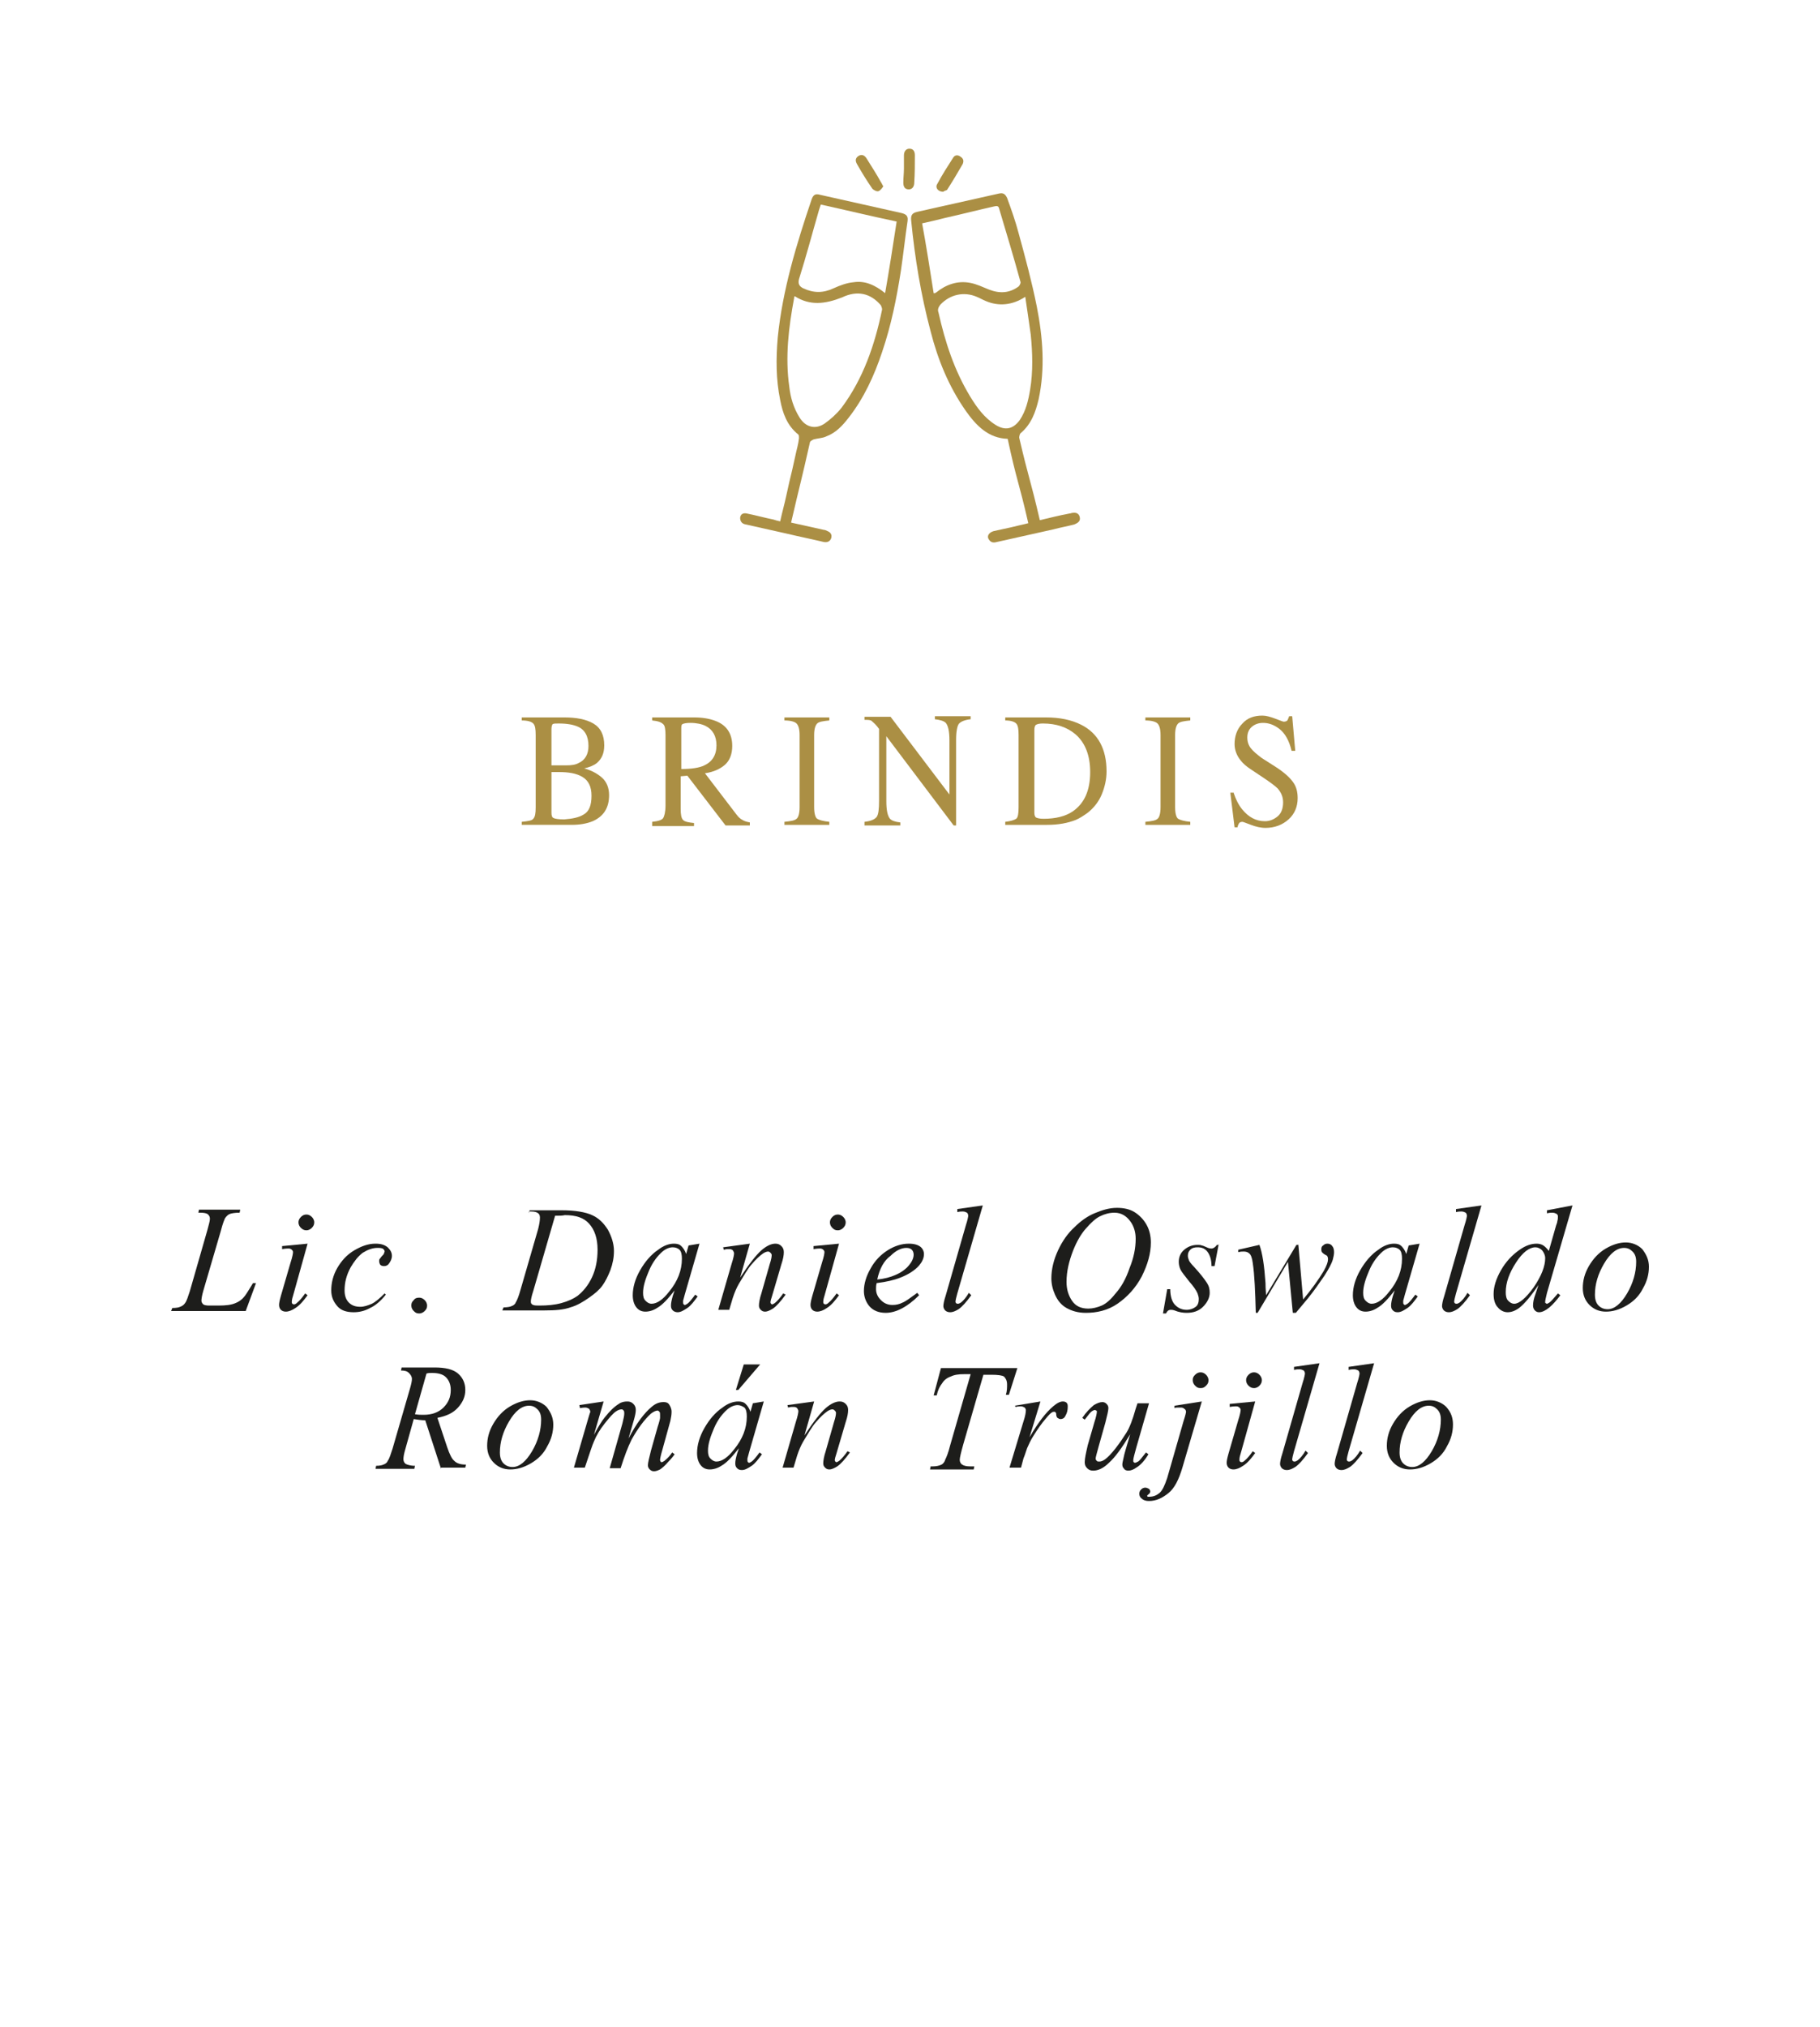 <svg xmlns="http://www.w3.org/2000/svg" xmlns:xlink="http://www.w3.org/1999/xlink" id="Layer_1" x="0px" y="0px" viewBox="0 0 300 334" style="enable-background:new 0 0 300 334;" xml:space="preserve"><g>	<g style="enable-background:new    ;">		<path style="fill:#1D1D1B;" d="M40.5,216H28.2l0.2-0.5c0.7,0,1.1-0.1,1.3-0.2c0.3-0.1,0.6-0.3,0.8-0.6c0.3-0.4,0.5-1.1,0.8-2   l2.9-10.1c0.2-0.8,0.4-1.4,0.4-1.8c0-0.3-0.1-0.5-0.3-0.7c-0.2-0.2-0.6-0.3-1.3-0.3c-0.1,0-0.2,0-0.3,0l0.1-0.5h6.8l-0.1,0.5   c-0.8,0-1.3,0.1-1.6,0.2s-0.6,0.4-0.8,0.7c-0.1,0.2-0.4,0.9-0.7,2.1l-2.9,9.9c-0.2,0.7-0.3,1.3-0.3,1.6c0,0.2,0.1,0.4,0.3,0.6   c0.1,0.1,0.5,0.2,0.9,0.2H36c1.2,0,2.1-0.1,2.8-0.4c0.5-0.2,1-0.5,1.4-1c0.2-0.2,0.6-0.8,1.2-1.8l0.3-0.5h0.5L40.5,216z"></path>		<path style="fill:#1D1D1B;" d="M50.7,204.9l-2.4,8.6c-0.2,0.6-0.2,0.9-0.2,1c0,0.1,0,0.2,0.1,0.3c0.1,0.1,0.2,0.1,0.3,0.1   c0.1,0,0.3-0.1,0.4-0.2c0.5-0.4,0.9-0.9,1.4-1.6l0.4,0.3c-0.6,0.8-1.2,1.6-2,2.1c-0.6,0.4-1.1,0.6-1.6,0.6c-0.3,0-0.6-0.1-0.8-0.3   c-0.2-0.2-0.3-0.5-0.3-0.8s0.1-0.8,0.3-1.5l1.6-5.5c0.3-0.9,0.4-1.5,0.4-1.7c0-0.2-0.1-0.3-0.2-0.4c-0.1-0.1-0.3-0.2-0.5-0.2   c-0.2,0-0.5,0-1.1,0.1v-0.5L50.7,204.9z M50.5,200.1c0.3,0,0.6,0.1,0.9,0.4c0.2,0.2,0.4,0.5,0.4,0.9c0,0.3-0.1,0.6-0.4,0.9   c-0.2,0.2-0.5,0.4-0.9,0.4c-0.3,0-0.6-0.1-0.9-0.4c-0.2-0.2-0.4-0.5-0.4-0.9c0-0.3,0.1-0.6,0.4-0.9   C49.9,200.2,50.2,200.1,50.5,200.1z"></path>		<path style="fill:#1D1D1B;" d="M63.6,213.3c-0.8,1-1.7,1.8-2.6,2.2c-0.9,0.5-1.8,0.7-2.7,0.7c-1.2,0-2.1-0.3-2.7-1   c-0.6-0.7-1-1.5-1-2.6c0-1.2,0.3-2.5,1-3.7c0.7-1.2,1.6-2.2,2.8-2.9s2.3-1.1,3.5-1.1c0.9,0,1.5,0.2,2,0.6c0.4,0.4,0.7,0.8,0.7,1.4   c0,0.5-0.2,0.9-0.5,1.3c-0.2,0.3-0.5,0.4-0.8,0.4c-0.3,0-0.5-0.1-0.6-0.2s-0.2-0.4-0.2-0.6c0-0.2,0-0.3,0.1-0.4   c0.1-0.1,0.2-0.3,0.4-0.5c0.2-0.2,0.3-0.3,0.3-0.4s0.1-0.2,0.1-0.3c0-0.2-0.1-0.3-0.2-0.4c-0.2-0.2-0.6-0.2-1-0.2   c-0.8,0-1.6,0.3-2.4,0.8c-0.8,0.6-1.4,1.4-2,2.4c-0.7,1.3-1,2.5-1,3.8c0,0.8,0.2,1.5,0.7,2c0.5,0.5,1.1,0.7,1.9,0.7   c0.6,0,1.2-0.2,1.9-0.5c0.6-0.3,1.3-0.9,2.1-1.7L63.6,213.3z"></path>		<path style="fill:#1D1D1B;" d="M69.1,213.8c0.3,0,0.6,0.1,0.9,0.4c0.2,0.2,0.4,0.5,0.4,0.9s-0.1,0.6-0.4,0.9   c-0.2,0.2-0.5,0.4-0.9,0.4s-0.6-0.1-0.9-0.4c-0.2-0.2-0.4-0.5-0.4-0.9s0.1-0.6,0.4-0.9C68.4,213.9,68.7,213.8,69.1,213.8z"></path>		<path style="fill:#1D1D1B;" d="M87.2,199.9l0.1-0.5h5.3c2.2,0,3.9,0.3,5,0.8c1.1,0.5,1.9,1.3,2.6,2.4c0.6,1.1,1,2.3,1,3.5   c0,1.1-0.2,2.1-0.6,3.2c-0.4,1-0.8,1.8-1.3,2.5s-1.2,1.3-2.2,2c-1,0.7-2,1.3-3.1,1.6c-1.1,0.4-2.5,0.5-4.2,0.5h-7l0.2-0.5   c0.6,0,1.1-0.1,1.3-0.2c0.3-0.1,0.6-0.3,0.7-0.6c0.2-0.3,0.5-1,0.8-2.1l2.9-10c0.2-0.8,0.3-1.4,0.3-1.9c0-0.3-0.1-0.6-0.3-0.7   c-0.2-0.2-0.6-0.3-1.2-0.3H87.2z M91.5,200.3l-3.6,12.4c-0.3,0.9-0.4,1.5-0.4,1.7c0,0.1,0,0.3,0.1,0.4c0.1,0.1,0.2,0.2,0.3,0.2   c0.2,0.1,0.6,0.1,1,0.1c1.3,0,2.5-0.1,3.6-0.4c1.1-0.3,2-0.7,2.7-1.2c1-0.8,1.8-1.8,2.4-3.1c0.6-1.3,0.9-2.8,0.9-4.5   c0-1.9-0.5-3.3-1.4-4.3s-2.2-1.4-4-1.4C92.7,200.3,92.2,200.3,91.5,200.3z"></path>		<path style="fill:#1D1D1B;" d="M115.3,204.9l-2.4,8.3l-0.3,1.1c0,0.1,0,0.2,0,0.3c0,0.1,0,0.2,0.1,0.3c0.1,0.1,0.1,0.1,0.2,0.1   c0.1,0,0.2-0.1,0.4-0.2c0.3-0.2,0.7-0.7,1.3-1.5l0.4,0.3c-0.6,0.8-1.1,1.5-1.7,1.9c-0.6,0.4-1.1,0.7-1.6,0.7   c-0.3,0-0.6-0.1-0.8-0.3s-0.3-0.4-0.3-0.8c0-0.4,0.1-0.9,0.3-1.6l0.3-0.9c-1.1,1.4-2,2.4-2.9,2.9c-0.6,0.4-1.3,0.6-1.9,0.6   c-0.6,0-1.1-0.2-1.5-0.7c-0.4-0.5-0.6-1.2-0.6-2c0-1.3,0.4-2.7,1.2-4.1s1.8-2.6,3-3.4c0.9-0.7,1.8-1,2.6-1c0.5,0,0.9,0.1,1.2,0.4   c0.3,0.3,0.6,0.7,0.8,1.3l0.4-1.4L115.3,204.9z M110.9,205.5c-0.5,0-1.1,0.2-1.7,0.7c-0.8,0.7-1.6,1.7-2.2,3.1   c-0.6,1.4-1,2.6-1,3.7c0,0.6,0.1,1,0.4,1.3c0.3,0.3,0.6,0.5,1,0.5c0.9,0,1.9-0.7,2.9-2c1.4-1.7,2.1-3.5,2.1-5.4   c0-0.7-0.1-1.2-0.4-1.5C111.8,205.7,111.4,205.5,110.9,205.5z"></path>		<path style="fill:#1D1D1B;" d="M123.6,204.9l-1.6,5.6c1.5-2.3,2.7-3.8,3.5-4.5c0.8-0.7,1.6-1.1,2.3-1.1c0.4,0,0.7,0.1,1,0.4   s0.4,0.6,0.4,1c0,0.5-0.1,1.1-0.4,2l-1.5,5.1c-0.2,0.6-0.3,1-0.3,1.1c0,0.1,0,0.2,0.1,0.3s0.1,0.1,0.2,0.1c0.1,0,0.2-0.1,0.4-0.2   c0.4-0.3,0.9-0.9,1.4-1.6l0.4,0.2c-0.8,1.1-1.5,1.9-2.1,2.3c-0.5,0.3-0.9,0.5-1.3,0.5c-0.3,0-0.5-0.1-0.7-0.3   c-0.2-0.2-0.3-0.4-0.3-0.7c0-0.4,0.1-1.1,0.4-2l1.4-4.9c0.2-0.6,0.3-1.1,0.3-1.4c0-0.2-0.1-0.3-0.2-0.4c-0.1-0.1-0.2-0.2-0.4-0.2   c-0.2,0-0.5,0.1-0.8,0.3c-0.6,0.4-1.2,1-1.9,1.8c-0.7,0.8-1.3,1.9-2.1,3.2c-0.4,0.7-0.7,1.4-1,2.3l-0.6,2h-1.8l2.2-7.6   c0.3-0.9,0.4-1.5,0.4-1.7c0-0.2-0.1-0.3-0.2-0.5c-0.1-0.1-0.3-0.2-0.5-0.2c-0.1,0-0.3,0-0.5,0l-0.5,0.1l-0.1-0.4L123.6,204.9z"></path>		<path style="fill:#1D1D1B;" d="M138.3,204.9l-2.4,8.6c-0.2,0.6-0.2,0.9-0.2,1c0,0.1,0,0.2,0.1,0.3c0.1,0.1,0.2,0.1,0.3,0.1   c0.1,0,0.3-0.1,0.4-0.2c0.5-0.4,0.9-0.9,1.4-1.6l0.4,0.3c-0.6,0.8-1.2,1.6-2,2.1c-0.6,0.4-1.1,0.6-1.6,0.6c-0.3,0-0.6-0.1-0.8-0.3   s-0.3-0.5-0.3-0.8s0.1-0.8,0.3-1.5l1.6-5.5c0.3-0.9,0.4-1.5,0.4-1.7c0-0.2-0.1-0.3-0.2-0.4c-0.1-0.1-0.3-0.2-0.5-0.2   c-0.2,0-0.5,0-1.1,0.1v-0.5L138.3,204.9z M138.1,200.1c0.3,0,0.6,0.1,0.9,0.4c0.2,0.2,0.4,0.5,0.4,0.9c0,0.3-0.1,0.6-0.4,0.9   c-0.2,0.2-0.5,0.4-0.9,0.4s-0.6-0.1-0.9-0.4c-0.2-0.2-0.4-0.5-0.4-0.9c0-0.3,0.1-0.6,0.4-0.9C137.5,200.2,137.8,200.1,138.1,200.1   z"></path>		<path style="fill:#1D1D1B;" d="M144.5,211.4c-0.1,0.4-0.1,0.7-0.1,1c0,0.7,0.3,1.3,0.8,1.8s1.1,0.8,1.9,0.8c0.6,0,1.1-0.1,1.7-0.4   c0.5-0.2,1.3-0.8,2.4-1.6l0.3,0.4c-1.9,1.9-3.8,2.9-5.5,2.9c-1.2,0-2.1-0.4-2.7-1.1c-0.6-0.7-0.9-1.6-0.9-2.5   c0-1.2,0.4-2.5,1.1-3.7c0.7-1.3,1.7-2.3,2.8-3s2.3-1.1,3.5-1.1c0.9,0,1.5,0.2,1.9,0.5s0.6,0.8,0.6,1.2c0,0.7-0.3,1.3-0.8,1.9   c-0.7,0.8-1.8,1.5-3.1,2C147.4,210.9,146.1,211.2,144.5,211.4z M144.6,210.8c1.2-0.1,2.2-0.4,2.9-0.7c1-0.4,1.8-1,2.3-1.6   c0.5-0.6,0.8-1.2,0.8-1.8c0-0.3-0.1-0.6-0.3-0.8c-0.2-0.2-0.5-0.3-0.9-0.3c-0.8,0-1.7,0.4-2.6,1.3   C145.7,207.7,145,209,144.6,210.8z"></path>		<path style="fill:#1D1D1B;" d="M162,198.6l-4.2,14.5c-0.2,0.7-0.3,1.2-0.3,1.3c0,0.1,0,0.2,0.1,0.3s0.2,0.1,0.3,0.1   c0.2,0,0.3-0.1,0.5-0.2c0.4-0.3,0.9-0.9,1.3-1.6l0.4,0.4c-0.8,1.1-1.5,1.9-2.1,2.3c-0.5,0.3-0.9,0.5-1.4,0.5   c-0.3,0-0.6-0.1-0.8-0.3c-0.2-0.2-0.3-0.5-0.3-0.7c0-0.3,0.1-0.9,0.4-1.8l3.3-11.5c0.3-0.9,0.4-1.5,0.4-1.6c0-0.2-0.1-0.4-0.2-0.5   c-0.2-0.1-0.4-0.2-0.7-0.2c-0.2,0-0.5,0-0.9,0.1v-0.5L162,198.6z"></path>		<path style="fill:#1D1D1B;" d="M184.1,199c1.1,0,2.1,0.2,2.9,0.7c0.8,0.5,1.5,1.2,2,2.1c0.5,0.9,0.7,1.9,0.7,2.9   c0,1.8-0.5,3.6-1.5,5.6c-1,1.9-2.4,3.4-4,4.5s-3.4,1.5-5.2,1.5c-1.3,0-2.3-0.3-3.2-0.8s-1.5-1.3-1.9-2.2s-0.6-1.8-0.6-2.7   c0-1.5,0.4-3.1,1.1-4.6c0.7-1.5,1.6-2.8,2.7-3.8c1-1,2.1-1.8,3.3-2.3S182.8,199,184.1,199z M183.7,199.8c-0.8,0-1.6,0.2-2.4,0.6   c-0.8,0.4-1.5,1.1-2.3,2c-0.8,0.9-1.5,2.1-2.1,3.6c-0.7,1.8-1.1,3.5-1.1,5.2c0,1.2,0.3,2.2,0.9,3.1c0.6,0.9,1.5,1.3,2.7,1.3   c0.7,0,1.5-0.2,2.2-0.5s1.5-1,2.2-1.9c1-1.1,1.8-2.5,2.4-4.3c0.7-1.7,1-3.3,1-4.8c0-1.1-0.3-2.1-0.9-2.9S184.9,199.8,183.7,199.8z   "></path>		<path style="fill:#1D1D1B;" d="M200.9,204.9l-0.7,3.7h-0.5c0-1.1-0.3-1.9-0.7-2.4c-0.4-0.5-0.9-0.7-1.6-0.7   c-0.5,0-0.9,0.1-1.2,0.4c-0.3,0.3-0.4,0.6-0.4,1c0,0.3,0.1,0.5,0.2,0.8c0.1,0.2,0.4,0.6,0.8,1c1.1,1.2,1.7,2,2.1,2.6   s0.5,1.1,0.5,1.7c0,0.8-0.4,1.6-1.1,2.3s-1.6,1-2.7,1c-0.6,0-1.3-0.1-2-0.4c-0.3-0.1-0.5-0.1-0.6-0.1c-0.4,0-0.6,0.2-0.8,0.6h-0.5   l0.7-4h0.5c0,1.2,0.3,2.1,0.8,2.6c0.5,0.5,1.1,0.8,1.9,0.8c0.6,0,1.1-0.2,1.5-0.5c0.4-0.3,0.5-0.8,0.5-1.3c0-0.3-0.1-0.6-0.2-0.9   c-0.2-0.5-0.7-1.2-1.4-2c-0.7-0.9-1.2-1.5-1.4-1.9c-0.2-0.4-0.3-0.9-0.3-1.3c0-0.8,0.3-1.5,0.9-2c0.6-0.5,1.3-0.8,2.2-0.8   c0.3,0,0.5,0,0.7,0.1c0.1,0,0.4,0.1,0.8,0.3c0.4,0.2,0.7,0.2,0.8,0.2c0.3,0,0.6-0.2,0.9-0.6H200.9z"></path>		<path style="fill:#1D1D1B;" d="M214,204.9l0.8,9.2c1.4-1.7,2.5-3.2,3.4-4.7c0.5-0.9,0.7-1.5,0.7-1.9c0-0.2,0-0.3-0.1-0.5   c0-0.1-0.2-0.2-0.4-0.3c-0.2-0.1-0.4-0.3-0.5-0.4c-0.1-0.2-0.1-0.3-0.1-0.5c0-0.3,0.1-0.5,0.3-0.6c0.2-0.2,0.4-0.3,0.7-0.3   c0.3,0,0.6,0.1,0.8,0.4c0.2,0.2,0.3,0.6,0.3,1c0,0.4-0.1,0.8-0.2,1.2c-0.2,0.7-0.7,1.6-1.4,2.7c-0.9,1.3-1.8,2.6-2.7,3.7   c-0.9,1.1-1.6,1.9-2,2.4h-0.5l-0.8-8.4l-5,8.4H207c-0.1-3.5-0.2-6.2-0.5-8.2c-0.1-0.8-0.3-1.4-0.6-1.6c-0.2-0.2-0.5-0.3-0.9-0.3   c-0.2,0-0.5,0-0.9,0.1v-0.4l3.5-0.8c0.5,1.4,0.8,3.4,1,6.3c0,1.1,0.1,1.7,0.1,2l5-8.3H214z"></path>		<path style="fill:#1D1D1B;" d="M234,204.9l-2.4,8.3l-0.3,1.1c0,0.1,0,0.2,0,0.3c0,0.1,0,0.2,0.1,0.3c0.1,0.1,0.1,0.1,0.2,0.1   c0.1,0,0.2-0.1,0.4-0.2c0.3-0.2,0.7-0.7,1.3-1.5l0.4,0.3c-0.6,0.8-1.1,1.5-1.7,1.9s-1.1,0.7-1.6,0.7c-0.4,0-0.6-0.1-0.8-0.3   c-0.2-0.2-0.3-0.4-0.3-0.8c0-0.4,0.1-0.9,0.3-1.6l0.3-0.9c-1.1,1.4-2,2.4-2.9,2.9c-0.6,0.4-1.3,0.6-1.9,0.6   c-0.6,0-1.1-0.2-1.5-0.7s-0.6-1.2-0.6-2c0-1.3,0.4-2.7,1.2-4.1c0.8-1.4,1.8-2.6,3-3.4c0.9-0.7,1.8-1,2.6-1c0.5,0,0.9,0.1,1.2,0.4   c0.3,0.3,0.6,0.7,0.8,1.3l0.4-1.4L234,204.9z M229.6,205.5c-0.5,0-1.1,0.2-1.7,0.7c-0.8,0.7-1.6,1.7-2.2,3.1c-0.6,1.4-1,2.6-1,3.7   c0,0.6,0.1,1,0.4,1.3c0.3,0.3,0.6,0.5,1,0.5c0.9,0,1.9-0.7,2.9-2c1.4-1.7,2.1-3.5,2.1-5.4c0-0.7-0.1-1.2-0.4-1.5   C230.5,205.7,230.1,205.5,229.6,205.5z"></path>		<path style="fill:#1D1D1B;" d="M244.2,198.6l-4.2,14.5c-0.2,0.7-0.3,1.2-0.3,1.3c0,0.1,0,0.2,0.1,0.3c0.1,0.1,0.2,0.1,0.3,0.1   c0.2,0,0.3-0.1,0.5-0.2c0.4-0.3,0.9-0.9,1.3-1.6l0.4,0.4c-0.8,1.1-1.5,1.9-2.1,2.3c-0.5,0.3-0.9,0.5-1.4,0.5   c-0.3,0-0.6-0.1-0.8-0.3c-0.2-0.2-0.3-0.5-0.3-0.7c0-0.3,0.1-0.9,0.4-1.8l3.3-11.5c0.3-0.9,0.4-1.5,0.4-1.6c0-0.2-0.1-0.4-0.2-0.5   c-0.2-0.1-0.4-0.2-0.7-0.2c-0.2,0-0.5,0-0.9,0.1v-0.5L244.2,198.6z"></path>		<path style="fill:#1D1D1B;" d="M259.2,198.6L255,213c-0.2,0.8-0.3,1.3-0.3,1.5c0,0.1,0,0.2,0.1,0.2c0.1,0.1,0.1,0.1,0.2,0.1   c0.1,0,0.2-0.1,0.4-0.2c0.3-0.2,0.7-0.7,1.4-1.5l0.4,0.3c-0.6,0.8-1.2,1.5-1.8,2c-0.6,0.5-1.2,0.8-1.7,0.8c-0.3,0-0.5-0.1-0.7-0.3   s-0.3-0.5-0.3-0.8c0-0.5,0.1-1.1,0.4-1.9l0.5-1.5c-1.2,1.8-2.3,3.1-3.2,3.8c-0.7,0.5-1.3,0.7-1.9,0.7c-0.6,0-1.2-0.3-1.6-0.8   c-0.5-0.5-0.7-1.3-0.7-2.2c0-1.2,0.4-2.5,1.2-3.9c0.8-1.4,1.8-2.5,3.1-3.4c1-0.7,1.9-1,2.8-1c0.4,0,0.8,0.1,1.1,0.3   c0.3,0.2,0.6,0.5,0.9,0.9l1.2-4.2c0.1-0.3,0.2-0.5,0.2-0.7c0.1-0.3,0.1-0.6,0.1-0.8c0-0.2-0.1-0.3-0.2-0.4   c-0.2-0.1-0.4-0.2-0.7-0.2c-0.2,0-0.5,0-0.9,0.1v-0.5L259.2,198.6z M254.7,207.3c0-0.5-0.2-0.9-0.5-1.3c-0.3-0.3-0.7-0.5-1.1-0.5   c-1,0-2.1,0.8-3.2,2.5c-1.1,1.7-1.7,3.3-1.7,4.9c0,0.6,0.1,1.1,0.4,1.4c0.3,0.3,0.6,0.5,1,0.5c0.8,0,1.9-0.9,3.2-2.7   C254.1,210.2,254.7,208.6,254.7,207.3z"></path>		<path style="fill:#1D1D1B;" d="M271.8,208.7c0,1.2-0.3,2.4-1,3.6c-0.6,1.2-1.5,2.1-2.7,2.8s-2.3,1-3.4,1c-1.1,0-2-0.4-2.7-1.1   c-0.7-0.7-1.1-1.6-1.1-2.8c0-1.2,0.3-2.4,1-3.6c0.7-1.2,1.6-2.2,2.8-2.9c1.2-0.7,2.3-1,3.3-1s2,0.4,2.7,1.1   C271.4,206.7,271.8,207.6,271.8,208.7z M269.7,207.9c0-0.8-0.2-1.3-0.6-1.7c-0.4-0.4-0.8-0.6-1.4-0.6c-1.2,0-2.3,0.9-3.3,2.6   s-1.5,3.4-1.5,5.1c0,0.8,0.2,1.4,0.6,1.8c0.4,0.4,0.9,0.6,1.5,0.6c1.1,0,2.2-0.9,3.2-2.6C269.2,211.4,269.7,209.6,269.7,207.9z"></path>	</g>	<g style="enable-background:new    ;">		<path style="fill:#1D1D1B;" d="M72.7,242l-2.6-8c-0.6,0-1.3-0.1-1.9-0.2l-1.4,5c-0.2,0.7-0.3,1.2-0.3,1.6c0,0.3,0.1,0.6,0.4,0.8   c0.2,0.1,0.7,0.3,1.5,0.3l-0.1,0.5h-6.4l0.1-0.5c0.6,0,1-0.1,1.2-0.2c0.3-0.1,0.6-0.3,0.7-0.6c0.3-0.4,0.5-1.1,0.8-2l2.9-10   c0.2-0.7,0.3-1.2,0.3-1.5c0-0.4-0.2-0.7-0.5-1c-0.3-0.3-0.7-0.4-1.3-0.4l0.1-0.5h5.4c1.8,0,3.1,0.3,3.9,1c0.8,0.7,1.2,1.6,1.2,2.7   c0,1.1-0.4,2-1.2,2.9c-0.8,0.9-1.9,1.4-3.4,1.7l1.6,4.8c0.4,1.2,0.8,2,1.2,2.3c0.4,0.4,1,0.6,1.9,0.6l-0.1,0.5H72.7z M68.4,233   c0.5,0.1,1,0.1,1.4,0.1c1.4,0,2.5-0.4,3.3-1.2c0.8-0.8,1.2-1.7,1.2-2.9c0-0.9-0.3-1.6-0.8-2.1c-0.5-0.5-1.3-0.7-2.3-0.7   c-0.3,0-0.6,0-0.9,0.1L68.4,233z"></path>		<path style="fill:#1D1D1B;" d="M91.2,234.7c0,1.2-0.3,2.4-1,3.6c-0.6,1.2-1.5,2.1-2.7,2.8c-1.2,0.7-2.3,1-3.4,1   c-1.1,0-2-0.4-2.7-1.1c-0.7-0.7-1.1-1.6-1.1-2.8c0-1.2,0.3-2.4,1-3.6c0.7-1.2,1.6-2.2,2.8-2.9c1.2-0.7,2.3-1,3.3-1s2,0.4,2.7,1.1   C90.8,232.7,91.2,233.6,91.2,234.7z M89.2,233.9c0-0.8-0.2-1.3-0.6-1.7c-0.4-0.4-0.8-0.6-1.4-0.6c-1.2,0-2.3,0.9-3.3,2.6   s-1.5,3.4-1.5,5.1c0,0.8,0.2,1.4,0.6,1.8c0.4,0.4,0.9,0.6,1.5,0.6c1.1,0,2.2-0.9,3.2-2.6C88.7,237.4,89.2,235.6,89.2,233.9z"></path>		<path style="fill:#1D1D1B;" d="M99.5,230.9l-1.6,5.5c0.7-1.3,1.3-2.3,1.8-2.9c0.8-1,1.5-1.7,2.3-2.2c0.4-0.3,0.9-0.4,1.4-0.4   c0.4,0,0.7,0.1,1,0.4c0.3,0.3,0.4,0.6,0.4,1c0,0.4-0.1,0.9-0.3,1.6l-0.9,3.1c1.3-2.5,2.6-4.2,3.8-5.2c0.7-0.6,1.3-0.8,2-0.8   c0.4,0,0.7,0.1,0.9,0.4c0.2,0.3,0.4,0.7,0.4,1.2c0,0.5-0.1,1-0.2,1.5l-1.3,4.7c-0.3,1-0.4,1.6-0.4,1.7c0,0.1,0,0.2,0.1,0.3   c0,0.1,0.1,0.1,0.2,0.1c0.1,0,0.2-0.1,0.4-0.2c0.5-0.4,0.9-0.8,1.3-1.4l0.4,0.3c-0.2,0.3-0.6,0.8-1.1,1.3c-0.5,0.6-1,1-1.3,1.2   c-0.4,0.2-0.7,0.3-1,0.3c-0.3,0-0.5-0.1-0.7-0.3c-0.2-0.2-0.3-0.4-0.3-0.7c0-0.4,0.2-1.2,0.5-2.4l1.1-3.9c0.3-0.9,0.4-1.4,0.4-1.5   c0-0.2,0-0.3,0-0.5c0-0.2,0-0.4-0.1-0.5c-0.1-0.1-0.2-0.2-0.3-0.2c-0.3,0-0.7,0.2-1.1,0.5c-1.1,1-2.2,2.5-3.2,4.3   c-0.6,1.2-1.2,2.8-1.8,4.7h-1.8l2.1-7.4c0.2-0.8,0.3-1.3,0.3-1.6c0-0.2,0-0.4-0.1-0.5c-0.1-0.1-0.2-0.2-0.3-0.2   c-0.3,0-0.6,0.1-0.9,0.3c-0.5,0.3-1.1,1-1.9,2c-0.8,1-1.4,2-1.8,3c-0.2,0.4-0.7,1.9-1.5,4.3h-1.8l2.3-7.9l0.3-1   c0.1-0.2,0.1-0.3,0.1-0.3c0-0.2-0.1-0.3-0.2-0.5c-0.2-0.1-0.4-0.2-0.6-0.2c-0.1,0-0.4,0-0.9,0.1l-0.1-0.5L99.5,230.9z"></path>		<path style="fill:#1D1D1B;" d="M125.9,230.9l-2.4,8.3l-0.3,1.1c0,0.1,0,0.2,0,0.3c0,0.1,0,0.2,0.1,0.3c0.1,0.1,0.1,0.1,0.2,0.1   c0.1,0,0.2-0.1,0.4-0.2c0.3-0.2,0.7-0.7,1.3-1.5l0.4,0.3c-0.6,0.8-1.1,1.5-1.7,1.9c-0.6,0.4-1.1,0.7-1.6,0.7   c-0.4,0-0.6-0.1-0.8-0.3c-0.2-0.2-0.3-0.4-0.3-0.8c0-0.4,0.1-0.9,0.3-1.6l0.3-0.9c-1.1,1.4-2,2.4-2.9,2.9   c-0.6,0.4-1.3,0.6-1.9,0.6c-0.6,0-1.1-0.2-1.5-0.7c-0.4-0.5-0.6-1.2-0.6-2c0-1.3,0.4-2.7,1.2-4.1s1.8-2.6,3-3.4   c0.9-0.7,1.8-1,2.6-1c0.5,0,0.9,0.1,1.2,0.4c0.3,0.3,0.6,0.7,0.8,1.3l0.4-1.4L125.9,230.9z M121.6,231.5c-0.5,0-1.1,0.2-1.7,0.7   c-0.8,0.7-1.6,1.7-2.2,3.1c-0.6,1.4-1,2.6-1,3.7c0,0.6,0.1,1,0.4,1.3c0.3,0.3,0.6,0.5,1,0.5c0.9,0,1.9-0.7,2.9-2   c1.4-1.7,2.1-3.5,2.1-5.4c0-0.7-0.1-1.2-0.4-1.5C122.4,231.7,122,231.5,121.6,231.5z M125.3,224.8l-3.6,4.2h-0.4l1.3-4.2H125.3z"></path>		<path style="fill:#1D1D1B;" d="M134.2,230.9l-1.6,5.6c1.5-2.3,2.7-3.8,3.5-4.5c0.8-0.7,1.6-1.1,2.3-1.1c0.4,0,0.7,0.1,1,0.4   c0.3,0.3,0.4,0.6,0.4,1c0,0.5-0.1,1.1-0.4,2l-1.5,5.1c-0.2,0.6-0.3,1-0.3,1.1c0,0.1,0,0.2,0.1,0.3c0.1,0.1,0.1,0.1,0.2,0.1   c0.1,0,0.2-0.1,0.4-0.2c0.4-0.3,0.9-0.9,1.4-1.6l0.4,0.2c-0.8,1.1-1.5,1.9-2.1,2.3c-0.5,0.3-0.9,0.5-1.3,0.5   c-0.3,0-0.5-0.1-0.7-0.3c-0.2-0.2-0.3-0.4-0.3-0.7c0-0.4,0.1-1.1,0.4-2l1.4-4.9c0.2-0.6,0.3-1.1,0.3-1.4c0-0.2-0.1-0.3-0.2-0.4   c-0.1-0.1-0.2-0.2-0.4-0.2c-0.2,0-0.5,0.1-0.8,0.3c-0.6,0.4-1.2,1-1.9,1.8c-0.7,0.8-1.3,1.9-2.1,3.2c-0.4,0.7-0.7,1.4-1,2.3   l-0.6,2h-1.8l2.2-7.6c0.3-0.9,0.4-1.5,0.4-1.7c0-0.2-0.1-0.3-0.2-0.5c-0.1-0.1-0.3-0.2-0.5-0.2c-0.1,0-0.3,0-0.5,0l-0.5,0.1   l-0.1-0.4L134.2,230.9z"></path>		<path style="fill:#1D1D1B;" d="M155.1,225.4h12.6l-1.4,4.4h-0.5c0.2-0.6,0.2-1.2,0.2-1.7c0-0.6-0.2-1-0.5-1.3   c-0.3-0.2-1-0.3-2.1-0.3h-1.3l-3.3,11.4c-0.4,1.4-0.6,2.3-0.6,2.6c0,0.3,0.1,0.6,0.4,0.8c0.3,0.2,0.7,0.3,1.4,0.3h0.6l-0.1,0.5   h-7.2l0.1-0.5h0.3c0.6,0,1.1-0.1,1.5-0.3c0.2-0.1,0.5-0.4,0.6-0.8c0.2-0.4,0.5-1.1,0.8-2.3l3.4-11.8h-1c-1,0-1.7,0.1-2.3,0.4   c-0.6,0.2-1.1,0.6-1.4,1.1c-0.4,0.5-0.7,1.1-0.9,2h-0.5L155.1,225.4z"></path>		<path style="fill:#1D1D1B;" d="M167.3,231.6l4.2-0.7l-1.8,5.9c1.4-2.4,2.7-4.1,3.9-5.1c0.7-0.6,1.2-0.8,1.6-0.8   c0.3,0,0.5,0.1,0.6,0.2c0.2,0.2,0.2,0.4,0.2,0.7c0,0.5-0.1,1-0.4,1.5c-0.2,0.4-0.5,0.5-0.8,0.5c-0.2,0-0.3-0.1-0.5-0.2   c-0.1-0.1-0.2-0.3-0.2-0.6c0-0.2-0.1-0.3-0.1-0.3c-0.1-0.1-0.1-0.1-0.2-0.1c-0.1,0-0.3,0-0.4,0.1c-0.2,0.1-0.5,0.4-1,1   c-0.7,0.8-1.4,1.8-2.2,3.1c-0.3,0.5-0.6,1.1-0.9,1.8c-0.3,0.9-0.5,1.5-0.6,1.7l-0.4,1.5h-1.9l2.3-7.6c0.3-0.9,0.4-1.5,0.4-1.9   c0-0.1-0.1-0.3-0.2-0.4c-0.2-0.1-0.4-0.2-0.6-0.2c-0.2,0-0.5,0-0.9,0.1L167.3,231.6z"></path>		<path style="fill:#1D1D1B;" d="M189.4,231.2l-2.1,7.3c-0.3,1.1-0.5,1.8-0.5,2.1c0,0.1,0,0.3,0.1,0.3c0.1,0.1,0.1,0.1,0.2,0.1   c0.1,0,0.3-0.1,0.5-0.2c0.2-0.1,0.6-0.6,1.3-1.5l0.4,0.3c-0.6,1-1.3,1.8-2,2.2c-0.4,0.3-0.9,0.5-1.3,0.5c-0.3,0-0.6-0.1-0.7-0.3   c-0.2-0.2-0.3-0.4-0.3-0.7c0-0.3,0.1-0.6,0.2-1.1c0.1-0.6,0.5-1.9,1.1-3.9c-1.4,2.3-2.5,3.8-3.5,4.7c-0.9,0.9-1.8,1.3-2.6,1.3   c-0.4,0-0.7-0.1-1-0.4c-0.3-0.3-0.4-0.6-0.4-1c0-0.6,0.2-1.5,0.5-2.8l1.1-3.8c0.3-0.9,0.4-1.5,0.4-1.7c0-0.1,0-0.2-0.1-0.2   s-0.1-0.1-0.2-0.1c-0.2,0-0.3,0.1-0.5,0.2s-0.6,0.6-1.2,1.4l-0.4-0.3c0.6-0.9,1.3-1.6,1.9-2.1c0.5-0.3,1-0.5,1.4-0.5   c0.3,0,0.5,0.1,0.7,0.3c0.2,0.2,0.3,0.4,0.3,0.7c0,0.4-0.2,1.2-0.5,2.4l-1.1,3.9c-0.3,1.1-0.5,1.8-0.5,2c0,0.2,0.1,0.3,0.2,0.4   c0.1,0.1,0.2,0.1,0.4,0.1c0.3,0,0.6-0.1,1-0.4c0.4-0.3,1-0.9,1.7-1.8c0.7-0.9,1.3-1.8,1.8-2.6c0.5-0.8,1-2.1,1.5-3.9l0.3-0.9   H189.4z"></path>		<path style="fill:#1D1D1B;" d="M198.1,230.9l-3.2,10.9c-0.6,2-1.3,3.4-2.3,4.2s-2,1.3-3.2,1.3c-0.5,0-0.9-0.1-1.2-0.4   c-0.3-0.2-0.4-0.5-0.4-0.8c0-0.3,0.1-0.5,0.3-0.7c0.2-0.2,0.4-0.3,0.7-0.3c0.2,0,0.4,0.1,0.6,0.2c0.1,0.1,0.2,0.3,0.2,0.4   c0,0.2-0.1,0.4-0.3,0.5c-0.1,0.1-0.2,0.2-0.2,0.2l0,0.1c0,0,0.1,0.1,0.1,0.1c0,0,0.1,0,0.2,0c0.7,0,1.2-0.2,1.7-0.6   c0.5-0.4,0.9-1.3,1.3-2.5l2.7-9.4c0.3-0.9,0.4-1.4,0.4-1.5c0-0.2-0.1-0.4-0.3-0.5c-0.2-0.2-0.4-0.2-0.7-0.2c-0.1,0-0.2,0-0.4,0   c-0.1,0-0.3,0-0.5,0.1v-0.4L198.1,230.9z M197.9,226.1c0.3,0,0.6,0.1,0.9,0.4c0.2,0.2,0.4,0.5,0.4,0.9s-0.1,0.6-0.4,0.9   s-0.5,0.4-0.9,0.4s-0.6-0.1-0.9-0.4c-0.2-0.2-0.4-0.5-0.4-0.9s0.1-0.6,0.4-0.9C197.3,226.2,197.6,226.1,197.9,226.1z"></path>		<path style="fill:#1D1D1B;" d="M206.9,230.9l-2.4,8.6c-0.2,0.6-0.2,0.9-0.2,1c0,0.1,0,0.2,0.1,0.3c0.1,0.1,0.2,0.1,0.3,0.1   c0.1,0,0.3-0.1,0.4-0.2c0.5-0.4,0.9-0.9,1.4-1.6l0.4,0.3c-0.6,0.8-1.2,1.6-2,2.1c-0.6,0.4-1.1,0.6-1.6,0.6c-0.3,0-0.6-0.1-0.8-0.3   c-0.2-0.2-0.3-0.5-0.3-0.8s0.1-0.8,0.3-1.5l1.6-5.5c0.3-0.9,0.4-1.5,0.4-1.7c0-0.2-0.1-0.3-0.2-0.4c-0.1-0.1-0.3-0.2-0.5-0.2   c-0.2,0-0.5,0-1.1,0.1v-0.5L206.9,230.9z M206.7,226.1c0.3,0,0.6,0.1,0.9,0.4c0.2,0.2,0.4,0.5,0.4,0.9c0,0.3-0.1,0.6-0.4,0.9   c-0.2,0.2-0.5,0.4-0.9,0.4c-0.3,0-0.6-0.1-0.9-0.4c-0.2-0.2-0.4-0.5-0.4-0.9c0-0.3,0.1-0.6,0.4-0.9   C206.1,226.2,206.4,226.1,206.7,226.1z"></path>		<path style="fill:#1D1D1B;" d="M217.5,224.6l-4.2,14.5c-0.2,0.7-0.3,1.2-0.3,1.3c0,0.1,0,0.2,0.1,0.3s0.2,0.1,0.3,0.1   c0.2,0,0.3-0.1,0.5-0.2c0.4-0.3,0.9-0.9,1.3-1.6l0.4,0.4c-0.8,1.1-1.5,1.9-2.1,2.3c-0.5,0.3-0.9,0.5-1.4,0.5   c-0.3,0-0.6-0.1-0.8-0.3c-0.2-0.2-0.3-0.5-0.3-0.7c0-0.3,0.1-0.9,0.4-1.8l3.3-11.5c0.3-0.9,0.4-1.5,0.4-1.6c0-0.2-0.1-0.4-0.2-0.5   c-0.2-0.1-0.4-0.2-0.7-0.2c-0.2,0-0.5,0-0.9,0.1v-0.5L217.5,224.6z"></path>		<path style="fill:#1D1D1B;" d="M226.5,224.6l-4.2,14.5c-0.2,0.7-0.3,1.2-0.3,1.3c0,0.1,0,0.2,0.1,0.3c0.1,0.1,0.2,0.1,0.3,0.1   c0.2,0,0.3-0.1,0.5-0.2c0.4-0.3,0.9-0.9,1.3-1.6l0.4,0.4c-0.8,1.1-1.5,1.9-2.1,2.3c-0.5,0.3-0.9,0.5-1.4,0.5   c-0.3,0-0.6-0.1-0.8-0.3s-0.3-0.5-0.3-0.7c0-0.3,0.1-0.9,0.4-1.8l3.3-11.5c0.3-0.9,0.4-1.5,0.4-1.6c0-0.2-0.1-0.4-0.2-0.5   c-0.2-0.1-0.4-0.2-0.7-0.2c-0.2,0-0.5,0-0.9,0.1v-0.5L226.5,224.6z"></path>		<path style="fill:#1D1D1B;" d="M239.5,234.7c0,1.2-0.3,2.4-1,3.6c-0.6,1.2-1.5,2.1-2.7,2.8s-2.3,1-3.4,1c-1.1,0-2-0.4-2.7-1.1   c-0.7-0.7-1.1-1.6-1.1-2.8c0-1.2,0.3-2.4,1-3.6c0.7-1.2,1.6-2.2,2.8-2.9c1.2-0.7,2.3-1,3.3-1s2,0.4,2.7,1.1   C239.2,232.7,239.5,233.6,239.5,234.7z M237.5,233.9c0-0.8-0.2-1.3-0.6-1.7c-0.4-0.4-0.8-0.6-1.4-0.6c-1.2,0-2.3,0.9-3.3,2.6   c-1,1.7-1.5,3.4-1.5,5.1c0,0.8,0.2,1.4,0.6,1.8c0.4,0.4,0.9,0.6,1.5,0.6c1.1,0,2.2-0.9,3.2-2.6C237,237.4,237.5,235.6,237.5,233.9   z"></path>	</g></g><g id="VTjSF1_1_">	<g>		<path style="fill-rule:evenodd;clip-rule:evenodd;fill:#AB8F44;" d="M171.4,85.7c1.7-0.4,3.3-0.8,4.9-1.1c0.2,0,0.3-0.1,0.5-0.1   c0.6-0.1,1.1,0.1,1.2,0.8c0.1,0.6-0.4,0.9-0.9,1.1c-1.1,0.3-2.3,0.5-3.4,0.8c-3.1,0.7-6.3,1.4-9.4,2.1c-0.7,0.2-1.1,0-1.4-0.6   c-0.2-0.5,0.2-1,0.9-1.2c1.9-0.4,3.7-0.8,5.7-1.3c-1.6-7-1.9-6.9-3.4-13.9c-3.2-0.1-5.2-2.2-6.9-4.6c-2.8-4-4.6-8.4-5.8-13.1   c-1.6-6-2.6-12.1-3.2-18.2c-0.1-0.9,0.1-1.3,1-1.5c4.5-1,8.9-2,13.4-3c0.8-0.2,1.1,0.1,1.4,0.7c0.7,1.9,1.4,3.9,1.9,5.8   c1.1,4,2.2,8.1,3,12.1c1,5.1,1.4,10.2,0.3,15.3c-0.5,2.1-1.2,4.1-3,5.6c-0.1,0.1-0.2,0.5-0.2,0.7C169.6,79,169.8,78.8,171.4,85.7z    M169,48.9c-2.1,1.4-4.4,1.6-6.5,0.7c-0.5-0.2-1-0.5-1.5-0.7c-2.1-0.9-4.4-0.4-6,1.3c-0.3,0.4-0.5,0.8-0.3,1.3   c1.1,4.9,2.6,9.5,5.2,13.8c1.1,1.8,2.3,3.5,4.2,4.7c1.6,1,2.9,0.7,4-0.8c1-1.5,1.4-3.2,1.7-5c0.5-3,0.4-6.1,0.1-9.1   C169.6,52.9,169.3,51,169,48.9z M153.9,48.3c0.1,0,0.2,0,0.2,0c0.1,0,0.1-0.1,0.2-0.1c1.6-1.3,3.5-2,5.6-1.6   c1.1,0.2,2.1,0.7,3.1,1.1c1.8,0.7,3.4,0.6,4.9-0.5c0.2-0.2,0.4-0.6,0.3-0.8c-1.1-4-2.3-8-3.5-12c-0.1-0.5-0.4-0.5-0.8-0.4   c-2.7,0.6-5.4,1.3-8.1,1.9c-1.2,0.3-2.4,0.6-3.8,0.9C152.7,40.6,153.3,44.5,153.9,48.3z"></path>		<path style="fill-rule:evenodd;clip-rule:evenodd;fill:#AB8F44;" d="M130.4,86.1c1.8,0.4,3.6,0.8,5.4,1.2c0.2,0,0.4,0.1,0.6,0.2   c0.5,0.2,0.8,0.6,0.6,1.2c-0.2,0.5-0.6,0.7-1.2,0.6c-2.1-0.5-4.1-0.9-6.2-1.4c-2.2-0.5-4.5-1-6.7-1.5c-0.6-0.1-0.9-0.5-0.9-1.1   c0.1-0.7,0.6-0.8,1.1-0.7c1.5,0.3,2.9,0.7,4.4,1c0.3,0.1,0.6,0.2,1.1,0.3c0.3-1.4,0.7-2.8,1-4.2c1-4.6,0.5-2,1.5-6.6   c0.2-1,0.5-1.9,0.6-2.9c0-0.2,0-0.5-0.1-0.6c-1.9-1.5-2.6-3.6-3-5.7c-0.7-3.4-0.7-6.8-0.4-10.3c0.8-7.9,3.1-15.4,5.6-22.8   c0.3-0.8,0.7-0.9,1.4-0.7c4.5,1,8.9,2,13.4,3c0.8,0.2,1.1,0.5,1,1.3c-0.4,2.7-0.7,5.5-1.1,8.2c-0.7,4.5-1.6,9-3.1,13.4   c-1.3,3.9-3,7.6-5.5,10.8c-1,1.3-2.1,2.5-3.7,3.1c-0.6,0.3-1.4,0.3-2.1,0.5c-0.2,0.1-0.6,0.3-0.6,0.5   C132,79.6,132,79.2,130.4,86.1C130.4,85.9,130.4,86,130.4,86.1z M131,48.8c-0.1,0.1-0.1,0.2-0.1,0.3c-0.9,4.8-1.5,9.7-0.8,14.6   c0.2,1.8,0.7,3.5,1.7,5.1s2.6,2,4.1,1c1-0.7,2-1.6,2.8-2.6c3.6-4.8,5.5-10.4,6.7-16.2c0-0.2-0.1-0.5-0.2-0.7   c-1.7-2-3.9-2.5-6.4-1.3C136,50.1,133.5,50.4,131,48.8z M145.9,48.3c0.7-4,1.3-7.9,1.9-11.8c-4.3-0.9-8.4-1.9-12.5-2.8   c-0.1,0.3-0.2,0.6-0.3,0.9c-1.1,3.8-2.1,7.6-3.3,11.4c-0.2,0.8,0.1,1.2,0.7,1.5c1.7,0.8,3.3,0.8,5,0c1.1-0.5,2.2-0.9,3.3-1   C142.6,46.2,144.3,47,145.9,48.3z"></path>		<path style="fill-rule:evenodd;clip-rule:evenodd;fill:#AB8F44;" d="M145.6,30.7c-0.2,0.3-0.5,0.7-0.8,0.8c-0.3,0.1-0.8-0.2-1-0.4   c-0.9-1.3-1.7-2.6-2.5-4c-0.3-0.5-0.4-1,0.2-1.4c0.5-0.3,1-0.2,1.4,0.5c0.8,1.3,1.6,2.5,2.3,3.8C145.3,30.1,145.4,30.4,145.6,30.7   z"></path>		<path style="fill-rule:evenodd;clip-rule:evenodd;fill:#AB8F44;" d="M155.5,31.6c-0.9,0-1.4-0.7-1-1.3c0.8-1.5,1.7-2.9,2.6-4.3   c0.3-0.5,0.8-0.5,1.2-0.2c0.5,0.3,0.6,0.7,0.4,1.2c-0.8,1.4-1.7,2.9-2.6,4.3C155.9,31.4,155.5,31.5,155.5,31.6z"></path>		<path style="fill-rule:evenodd;clip-rule:evenodd;fill:#AB8F44;" d="M149,27.8c0-0.7,0-1.5,0-2.2c0-0.6,0.3-1.1,0.9-1.1   c0.7,0,0.9,0.5,0.9,1.1c0,1.5,0,3-0.1,4.5c0,0.6-0.3,1.1-0.9,1.1c-0.7,0-0.9-0.5-0.9-1.1C148.9,29.3,149,28.5,149,27.8L149,27.8z"></path>	</g></g><g style="enable-background:new    ;">	<path style="fill:#AB8F44;" d="M86,135.4c1-0.1,1.7-0.2,1.9-0.5c0.3-0.3,0.4-0.9,0.4-1.9v-11.9c0-1-0.1-1.6-0.4-1.9  c-0.3-0.3-0.9-0.5-1.9-0.5v-0.5h7c2,0,3.6,0.3,4.8,1c1.2,0.7,1.8,1.9,1.8,3.6c0,1.3-0.4,2.2-1.2,2.9c-0.5,0.4-1.2,0.7-2.1,0.9  c1.1,0.3,2.1,0.8,2.9,1.5c0.8,0.7,1.2,1.7,1.2,2.9c0,2.1-0.9,3.5-2.7,4.3c-1,0.4-2.1,0.6-3.5,0.6H86V135.4z M95.4,125.7  c1.1-0.5,1.6-1.5,1.6-2.8c0-1.6-0.6-2.7-1.8-3.2c-0.7-0.3-1.7-0.5-3.1-0.5c-0.5,0-0.8,0-1,0.1c-0.1,0.1-0.2,0.4-0.2,0.8v6l2.4,0  C94.2,126.1,94.9,126,95.4,125.7z M96.2,134.2c0.9-0.5,1.3-1.5,1.3-3.1c0-1.5-0.5-2.5-1.5-3.1s-2.3-0.8-3.9-0.8c-0.4,0-0.6,0-0.7,0  c-0.1,0-0.3,0-0.5,0v6.7c0,0.5,0.1,0.8,0.4,0.9c0.2,0.1,0.8,0.2,1.7,0.2C94.3,134.9,95.4,134.7,96.2,134.2z"></path>	<path style="fill:#AB8F44;" d="M107.5,135.4c1-0.1,1.6-0.3,1.8-0.6s0.4-1,0.4-2.1v-11.6c0-0.9-0.1-1.6-0.4-1.8  c-0.3-0.3-0.8-0.5-1.8-0.6v-0.5h6.9c1.4,0,2.6,0.2,3.6,0.6c1.8,0.7,2.7,2.1,2.7,4.1c0,1.3-0.4,2.4-1.2,3.1  c-0.8,0.7-1.9,1.2-3.3,1.4l5.2,6.8c0.3,0.4,0.6,0.7,1,0.9c0.3,0.2,0.7,0.3,1.2,0.4v0.5h-4l-6.3-8.2l-1.1,0.1v5.3  c0,1,0.1,1.6,0.4,1.9s0.9,0.4,1.8,0.5v0.5h-6.9V135.4z M116.1,126.1c1.3-0.6,2-1.7,2-3.3c0-1.5-0.6-2.6-1.8-3.2  c-0.6-0.3-1.5-0.5-2.5-0.5c-0.7,0-1.1,0.1-1.3,0.2c-0.2,0.1-0.2,0.4-0.2,0.8v6.6C114,126.7,115.3,126.5,116.1,126.1z"></path>	<path style="fill:#AB8F44;" d="M129.3,135.4c1-0.1,1.7-0.2,2-0.5c0.3-0.2,0.5-0.9,0.5-1.9v-11.9c0-1-0.2-1.6-0.5-1.9  c-0.3-0.3-1-0.5-2-0.5v-0.5h7.4v0.5c-1,0.1-1.7,0.2-2,0.5c-0.3,0.3-0.5,0.9-0.5,1.9V133c0,1,0.2,1.7,0.5,1.9s1,0.4,2,0.5v0.5h-7.4  V135.4z"></path>	<path style="fill:#AB8F44;" d="M142.5,135.4c1-0.1,1.7-0.4,2-0.8s0.4-1.3,0.4-2.7v-11.8l-0.3-0.4c-0.4-0.5-0.7-0.7-0.9-0.9  s-0.6-0.2-1.2-0.2v-0.5h4.3l9.7,12.8v-8.9c0-1.5-0.2-2.4-0.6-2.9c-0.3-0.3-0.9-0.5-1.8-0.6v-0.5h5.9v0.5c-1,0.1-1.6,0.4-1.9,0.7  s-0.5,1.3-0.5,2.7v14.1h-0.4l-11.1-14.7V132c0,1.5,0.2,2.4,0.6,2.9c0.3,0.3,0.8,0.5,1.7,0.6v0.5h-5.9V135.4z"></path>	<path style="fill:#AB8F44;" d="M165.7,135.4c0.9-0.1,1.5-0.3,1.8-0.5c0.3-0.2,0.4-0.9,0.4-1.9v-11.9c0-1-0.1-1.6-0.4-1.9  c-0.3-0.3-0.9-0.5-1.8-0.5v-0.5h6.7c2.3,0,4.2,0.4,5.8,1.2c2.8,1.4,4.2,4,4.2,7.7c0,1.3-0.3,2.6-0.8,3.8c-0.5,1.2-1.3,2.2-2.3,3  c-0.7,0.5-1.3,0.9-2,1.2c-1.3,0.5-2.8,0.8-4.7,0.8h-6.9V135.4z M170.8,134.7c0.2,0.1,0.6,0.2,1.2,0.2c2,0,3.6-0.4,4.8-1.2  c1.9-1.3,2.9-3.4,2.9-6.5c0-2.7-0.8-4.8-2.4-6.2c-1.4-1.2-3.2-1.8-5.4-1.8c-0.6,0-0.9,0.1-1.1,0.2c-0.2,0.1-0.3,0.4-0.3,0.9v13.6  C170.5,134.3,170.6,134.6,170.8,134.7z"></path>	<path style="fill:#AB8F44;" d="M188.8,135.4c1-0.1,1.7-0.2,2-0.5c0.3-0.2,0.5-0.9,0.5-1.9v-11.9c0-1-0.2-1.6-0.5-1.9  c-0.3-0.3-1-0.5-2-0.5v-0.5h7.4v0.5c-1,0.1-1.7,0.2-2,0.5c-0.3,0.3-0.5,0.9-0.5,1.9V133c0,1,0.2,1.7,0.5,1.9s1,0.4,2,0.5v0.5h-7.4  V135.4z"></path>	<path style="fill:#AB8F44;" d="M203.3,130.5c0.4,1.2,0.9,2.2,1.5,2.9c1,1.2,2.2,1.9,3.7,1.9c0.8,0,1.5-0.3,2.1-0.8s0.9-1.3,0.9-2.3  c0-0.9-0.3-1.6-0.9-2.3c-0.4-0.4-1.2-1-2.4-1.8l-2.1-1.4c-0.6-0.4-1.2-0.9-1.5-1.3c-0.7-0.8-1.1-1.8-1.1-2.8c0-1.3,0.4-2.5,1.3-3.4  c0.8-0.9,1.9-1.3,3.3-1.3c0.6,0,1.3,0.2,2.1,0.5c0.8,0.3,1.3,0.5,1.4,0.5c0.3,0,0.5-0.1,0.6-0.2c0.1-0.2,0.2-0.4,0.3-0.7h0.5  l0.5,5.7h-0.6c-0.4-1.7-1.1-2.9-2-3.6c-0.9-0.7-1.8-1-2.7-1c-0.7,0-1.3,0.2-1.8,0.6c-0.5,0.4-0.8,1-0.8,1.8c0,0.7,0.2,1.3,0.6,1.8  c0.4,0.5,1,1,1.8,1.6l2.2,1.4c1.4,0.9,2.3,1.7,2.9,2.5c0.6,0.8,0.8,1.7,0.8,2.7c0,1.4-0.5,2.6-1.5,3.5s-2.3,1.4-3.8,1.4  c-0.8,0-1.6-0.2-2.4-0.5c-0.8-0.3-1.3-0.5-1.4-0.5c-0.3,0-0.5,0.1-0.6,0.3c-0.1,0.2-0.2,0.4-0.2,0.6h-0.5l-0.7-5.7H203.3z"></path></g></svg>